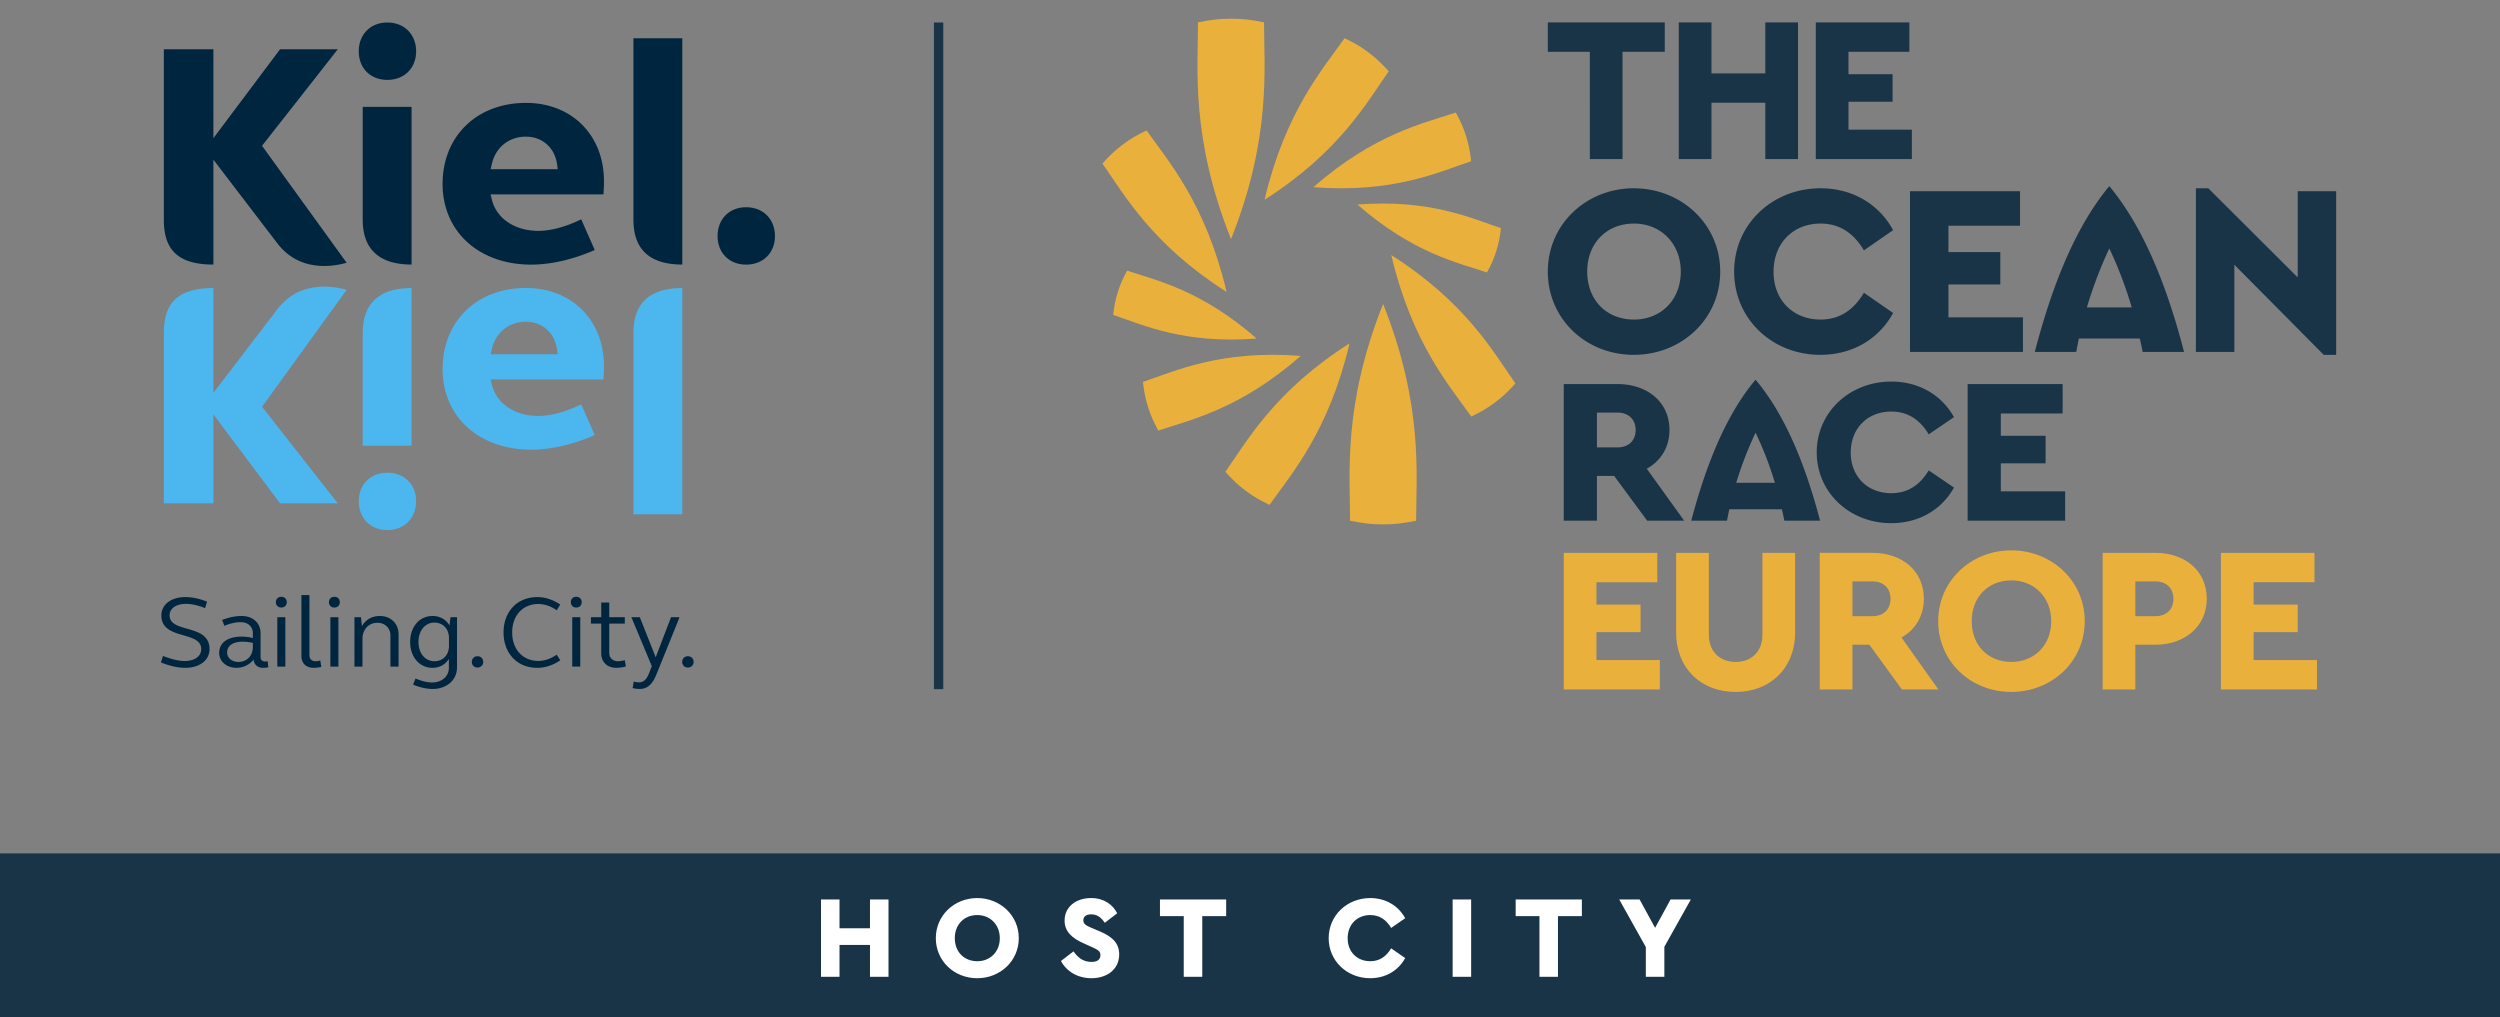 <svg xmlns="http://www.w3.org/2000/svg" viewBox="0 0 589.223 239.746"><rect x="0" y="0" width="589.223" height="239.746" fill="#808080" stroke="none"/><path fill="#1a3447" d="M0 201.129h589.223v38.617H0z"/><path fill="#fff" d="M193.502 211.996h4.364v6.794h7.181v-6.794h4.364v18.228h-4.364v-7.512h-7.181v7.512h-4.364zm27.061 9.114c0-5.358 4.364-9.445 9.75-9.445 5.413 0 9.804 4.087 9.804 9.445 0 5.386-4.391 9.446-9.804 9.446s-9.75-4.06-9.75-9.446m15.08 0c0-3.204-2.292-5.44-5.303-5.44-3.093 0-5.303 2.209-5.303 5.44 0 3.259 2.209 5.441 5.303 5.441 3.011 0 5.303-2.182 5.303-5.441m14.413 5.385 2.955-2.265c.911 1.271 2.126 2.486 4.226 2.486 1.381 0 2.126-.553 2.126-1.602 0-.967-.69-1.298-2.016-1.906l-1.906-.856c-2.762-1.215-4.529-2.79-4.529-5.386 0-3.204 2.651-5.303 6.242-5.303 3.066 0 5.109 1.547 6.159 3.59l-2.928 2.237c-.856-1.243-1.768-1.989-3.204-1.989-1.05 0-1.851.415-1.851 1.381 0 .829.552 1.215 1.768 1.74l2.099.884c2.983 1.271 4.584 2.79 4.584 5.441 0 3.507-2.845 5.606-6.545 5.606-3.287 0-5.883-1.629-7.181-4.06Zm28.94-10.577h-5.606v-3.922h15.604v3.922h-5.634v14.306h-4.364zm34.158 5.192c0-5.358 4.336-9.445 9.805-9.445 3.59 0 6.601 1.768 8.23 4.75l-3.314 2.292c-1.132-1.905-2.707-3.038-4.916-3.038-3.093 0-5.331 2.209-5.331 5.468 0 3.231 2.237 5.413 5.331 5.413 2.209 0 3.784-1.132 4.916-3.038l3.314 2.292c-1.629 2.983-4.64 4.75-8.258 4.75-5.441 0-9.777-4.06-9.777-9.446Zm29.215-9.114h4.364v18.228h-4.364zm20.463 3.922h-5.606v-3.922h15.604v3.922h-5.634v14.306h-4.364zm29.437 7.236v7.07h-4.364v-7.015l-6.27-11.213h4.806l3.646 6.684 3.646-6.684h4.778z"/><path fill="#e9b13c" d="M350.473 64.212c.951-1.797 1.548-3.021 2.183-5.035.633-2.013.848-3.366 1.102-5.394-6.843-2.295-16.697-6.908-33.813-5.573 13.087 11.464 23.685 13.708 30.528 16.003m-3.708 33.961c2.171-1.059 3.597-1.818 5.605-3.325 2.011-1.507 3.153-2.674 4.8-4.475-5.117-7.267-11.584-19.011-29.262-30.265 4.909 20.823 13.741 30.8 18.857 38.065m-19.454-81.369c-1.647-1.802-2.79-2.966-4.8-4.473-2.01-1.505-3.437-2.264-5.605-3.327-5.118 7.265-13.945 17.24-18.857 38.067 17.678-11.253 24.146-23.002 29.262-30.267M297.919 5.264c-2.854-.556-4.776-.858-7.78-.858s-4.93.302-7.784.858c0 10.866-1.765 27.114 7.784 51.102 9.547-23.988 7.78-40.236 7.78-51.102m48.823 32.729c-.278-2.234-.515-3.721-1.213-5.936-.7-2.215-1.353-3.562-2.4-5.536-7.525 2.522-19.19 4.991-33.584 17.599 18.829 1.469 29.672-3.603 37.197-6.127m-76.503-7.253c-2.169 1.059-3.599 1.818-5.605 3.325-2.01 1.507-3.153 2.674-4.8 4.475 5.116 7.267 11.584 19.011 29.262 30.265-4.91-20.823-13.741-30.8-18.857-38.065m47.961 91.997c2.854.554 4.776.858 7.782.858s4.928-.304 7.782-.858c0-10.866 1.765-27.114-7.782-51.102-9.549 23.988-7.782 40.236-7.782 51.102m-52.554-58.949c-.951 1.797-1.548 3.021-2.183 5.035-.633 2.013-.848 3.366-1.102 5.394 6.843 2.295 16.696 6.908 33.813 5.573-13.087-11.462-23.685-13.708-30.528-16.003m23.163 47.409c1.647 1.802 2.788 2.966 4.8 4.473 2.01 1.505 3.437 2.264 5.605 3.327 5.118-7.265 13.945-17.24 18.857-38.067-17.678 11.253-24.146 23.002-29.262 30.267m-19.431-21.188c.278 2.234.513 3.721 1.211 5.936.702 2.215 1.355 3.562 2.402 5.538 7.525-2.524 19.188-4.993 33.584-17.601-18.829-1.469-29.672 3.603-37.197 6.127"/><path fill="#1a3447" d="M385.116 75.316c-6.431 0-11.024-4.536-11.024-11.312 0-6.717 4.593-11.31 11.024-11.31 6.261 0 11.026 4.65 11.026 11.31 0 6.776-4.765 11.312-11.026 11.312m-.056-30.94c-11.197 0-20.259 8.488-20.259 19.628 0 11.199 9.006 19.628 20.259 19.628s20.375-8.429 20.375-19.628c0-11.14-9.119-19.628-20.375-19.628m132.49 0v38.566h9.062V62.397l21.068 21.235h2.926V45.064h-9.062v20.318l-21.069-21.006zm-25.69 28.068c1.436-4.82 3.216-9.47 5.281-13.891a95.5 95.5 0 0 1 5.281 13.891zm5.281-28.584c-7.289 8.782-13.029 21.64-17.561 39.082h9.756c.229-1.089.402-2.122.631-3.157h14.347c.288 1.037.459 2.069.688 3.157h9.756c-4.475-17.327-10.272-30.24-17.618-39.082m-46.977 39.082h26.628v-8.143h-17.565v-7.756h12.227v-7.628h-12.227v-6.206h16.875v-8.143h-25.938zm-21.135.69c7.52 0 13.775-3.67 17.163-9.868l-6.89-4.765c-2.353 3.964-5.624 6.315-10.217 6.315-6.429 0-11.077-4.534-11.077-11.253 0-6.776 4.648-11.369 11.077-11.369 4.593 0 7.863 2.355 10.217 6.318l6.89-4.768c-3.388-6.196-9.643-9.866-17.106-9.866-11.365 0-20.369 8.488-20.369 19.628 0 11.199 9.004 19.628 20.312 19.628m34.723 6.886v32.204h22.984V115.8h-15.161v-6.596h10.554v-6.485h-10.554v-5.277h14.567v-6.924zm-18.037 32.79c6.49 0 11.89-3.12 14.816-8.389l-5.948-4.053c-2.029 3.37-4.855 5.372-8.819 5.372-5.547 0-9.561-3.857-9.561-9.57 0-5.762 4.015-9.667 9.561-9.667 3.964 0 6.79 2.002 8.819 5.37l5.948-4.051c-2.925-5.269-8.326-8.387-14.767-8.387-9.809 0-17.581 7.214-17.581 16.686s7.772 16.688 17.532 16.688m-36.503-9.511a84.6 84.6 0 0 1 4.556-11.811 80 80 0 0 1 4.556 11.811h-9.113Zm4.557-24.304c-6.291 7.466-11.243 18.399-15.159 33.229h8.421c.199-.927.347-1.804.546-2.684h12.383c.248.88.396 1.759.594 2.684h8.421c-3.865-14.731-8.868-25.712-15.207-33.229m-32.576 15.96h-4.81v-8.206h4.81c2.676 0 4.313 1.659 4.313 4.104s-1.637 4.102-4.313 4.102m6.936 5.021c3.268-1.804 5.348-5.021 5.348-9.123 0-6.64-5.248-10.831-12.284-10.831h-12.633v32.204h7.823V112.18h4.066l7.78 10.543h8.715zm39.837-72.983h22.639v-6.922h-14.934v-6.596h10.396v-6.486h-10.396V12.21h14.349V5.286h-22.054zm-32.297 0h7.705V24.216h12.694V37.49h7.705V5.286h-7.705v12.006h-12.694V5.286h-7.705zm-20.959 0h7.705V12.21h9.955V5.286h-27.566v6.924h9.906z"/><path fill="#e9b13c" d="M368.558 130.298h22.05v6.928h-14.343v5.268h10.393v6.488h-10.393v6.588h14.929v6.928h-22.636zm26.486 18.685v-18.685h7.709v19.271c0 4.098 2.684 6.439 6.342 6.439 3.611 0 6.293-2.341 6.293-6.439v-19.271h7.709v18.685c0 8.634-6.001 14.1-14.002 14.1-8.099 0-14.051-5.465-14.051-14.1m41.559-3.757h4.731c2.635 0 4.244-1.659 4.244-4.098s-1.609-4.098-4.244-4.098h-4.731zm11.659 17.271-7.659-10.537h-4.001v10.537h-7.709v-32.2h12.44c6.928 0 12.099 4.197 12.099 10.831 0 4.098-2.049 7.318-5.269 9.123l8.683 12.245h-8.586Zm35.186-16.099c0-5.66-4.049-9.61-9.367-9.61-5.463 0-9.367 3.901-9.367 9.61 0 5.756 3.903 9.61 9.367 9.61 5.317 0 9.367-3.855 9.367-9.61m-26.637 0c0-9.464 7.709-16.684 17.222-16.684 9.561 0 17.319 7.22 17.319 16.684 0 9.513-7.758 16.684-17.319 16.684s-17.222-7.172-17.222-16.684m51.202-1.171c2.635 0 4.244-1.66 4.244-4.098s-1.609-4.098-4.244-4.098h-4.733v8.196zm-12.44-14.929h12.44c6.928 0 12.099 4.195 12.099 10.831 0 6.488-5.171 10.829-12.099 10.829h-4.733v10.539h-7.707zm27.873 0h22.05v6.928h-14.343v5.268h10.393v6.488h-10.393v6.588h14.93v6.928h-22.637z"/><path fill="#1a3447" d="M220.113 5.301h2.209v157.127h-2.209z"/><path fill="#00263f" d="M123.949 24.252c-11.562 0-19.636 7.852-19.636 19.096s8.584 19.018 20.876 19.018c4.651 0 9.938-1.218 14.987-3.44l-3.189-7.236c-3.677 1.783-7.151 2.721-10.099 2.721-5.541 0-9.841-2.881-10.956-7.34l-.315-1.256h26.601c.089-.999.134-2.033.134-3.086 0-10.879-7.568-18.478-18.403-18.478Zm7.501 15.621h-15.804l.281-1.236c.888-3.906 4.037-6.431 8.023-6.431 3.863 0 6.814 2.619 7.345 6.519l.156 1.148ZM91.28 5.307c-3.959 0-6.723 2.796-6.723 6.799 0 3.959 2.765 6.723 6.723 6.723 4.003 0 6.798-2.765 6.798-6.723 0-4.003-2.795-6.799-6.798-6.799m84.569 43.537c-3.959 0-6.723 2.796-6.723 6.799 0 3.959 2.765 6.723 6.723 6.723 4.003 0 6.798-2.765 6.798-6.723 0-4.003-2.795-6.799-6.798-6.799M149.294 9.016v42.771c0 6.813 3.62 10.564 11.517 10.564V9.016zM85.486 25.18v26.607c0 6.812 3.738 10.564 11.517 10.564V25.18zm-23.725 9.183L79.62 11.609H66.012L50.296 32.564V11.61H38.614v40.177c0 6.864 3.085 10.57 11.682 10.57V37.636l15.09 19.739c2.712 3.521 6.428 5.309 11.039 5.309 2.2 0 4.104-.42 5.276-.756L61.759 34.363ZM43.66 140.725c1.605 0 3.33.359 5.151 1.078l-.479 1.533c-1.629-.671-3.162-1.006-4.528-1.006-2.3 0-3.833 1.078-3.833 2.707 0 4.312 9.415 1.869 9.415 7.954 0 2.611-2.324 4.408-5.726 4.408-1.701 0-3.665-.431-5.726-1.27l.479-1.533c1.821.719 3.641 1.198 5.103 1.198 2.372 0 3.905-1.126 3.905-2.803 0-4.408-9.391-2.012-9.391-7.954 0-2.539 2.3-4.312 5.63-4.312m13.318 9.319c.815 0 1.701.096 2.611.335v-1.198c0-1.485-1.15-2.539-2.851-2.539-1.246 0-2.515.287-3.857.862l-.527-1.389c1.629-.623 3.114-.934 4.6-.934 2.635 0 4.456 1.629 4.456 4.049v5.63c0 .647.383 1.054 1.054 1.054.192 0 .479-.048.623-.072l.144 1.437c-.383.072-.815.12-1.246.12-1.27 0-2.084-.743-2.228-1.94-.934 1.222-2.444 1.94-4.049 1.94-2.3 0-4.049-1.509-4.049-3.498 0-2.444 2.012-3.857 5.318-3.857Zm-.815 5.965c2.012 0 3.426-1.437 3.426-3.498v-.982a10.4 10.4 0 0 0-2.396-.287c-2.3 0-3.665.958-3.665 2.539 0 1.27 1.126 2.228 2.635 2.228m10.156-15.356c.743 0 1.27.527 1.27 1.27s-.527 1.27-1.27 1.27c-.767 0-1.294-.527-1.294-1.27s.527-1.27 1.294-1.27m-.959 4.815h1.893v11.643H65.36zm7.57 8.96c0 .862.551 1.413 1.413 1.413.335 0 .743-.072 1.15-.168l.24 1.509a8.5 8.5 0 0 1-1.797.216c-1.797 0-2.899-1.078-2.899-2.803v-14.35h1.893v14.182Zm5.892-13.775c.743 0 1.27.527 1.27 1.27s-.527 1.27-1.27 1.27c-.767 0-1.294-.527-1.294-1.27s.527-1.27 1.294-1.27m-.958 4.815h1.893v11.643h-1.893zm5.677 0h1.533l.24 2.132c.791-1.533 2.348-2.42 4.192-2.42 2.587 0 4.432 1.773 4.432 4.336v7.594h-1.917v-7.307c0-1.773-1.27-3.019-3.066-3.019-2.012 0-3.522 1.533-3.522 3.761v6.564H83.54v-11.643Zm24.17 11.859c0 2.947-2.42 5.055-5.75 5.055-1.366 0-2.947-.335-4.6-1.03l.575-1.437c1.437.623 2.803.934 3.881.934 2.324 0 3.977-1.413 3.977-3.45v-2.108c-.815 1.342-2.204 2.108-3.857 2.108-3.066 0-5.27-2.539-5.27-6.109s2.204-6.109 5.27-6.109c1.725 0 3.162.791 4.001 2.228l.24-1.94h1.533zm-5.318-1.485c2.012 0 3.426-1.485 3.426-3.617v-1.869c0-2.108-1.413-3.617-3.426-3.617-2.204 0-3.761 1.893-3.761 4.552 0 2.683 1.557 4.552 3.761 4.552Zm10.155-1.174c.767 0 1.342.551 1.342 1.342 0 .767-.575 1.318-1.342 1.318-.791 0-1.342-.551-1.342-1.318 0-.791.551-1.342 1.342-1.342m14.062-13.943c1.845 0 3.737.599 5.438 1.773l-.838 1.342c-1.342-.958-2.851-1.485-4.336-1.485-3.665 0-6.157 2.731-6.157 6.708s2.491 6.708 6.157 6.708c1.485 0 2.995-.527 4.336-1.485l.838 1.342c-1.701 1.174-3.594 1.773-5.438 1.773-4.696 0-7.93-3.426-7.93-8.337s3.234-8.337 7.93-8.337Zm9.221-.072c.743 0 1.27.527 1.27 1.27s-.527 1.27-1.27 1.27c-.767 0-1.294-.527-1.294-1.27s.527-1.27 1.294-1.27m-.959 4.815h1.893v11.643h-1.893zm8.72 0h3.665v1.509h-3.665v6.852c0 1.198.815 2.012 2.012 2.012.503 0 1.054-.096 1.653-.24l.264 1.485a9 9 0 0 1-2.324.311c-2.084 0-3.498-1.389-3.498-3.402v-7.019h-2.42v-1.509h2.42v-3.45h1.893zm11.162 13.392c-.958 2.42-2.156 3.522-4.025 3.522a7 7 0 0 1-1.629-.216l.264-1.533c.431.12.862.192 1.174.192 1.174 0 1.869-.671 2.491-2.3l.599-1.509-4.815-11.547h1.988l3.737 9.439 3.617-9.439h2.012zm7.378-4.192c.767 0 1.342.551 1.342 1.342 0 .767-.575 1.318-1.342 1.318-.791 0-1.342-.551-1.342-1.318 0-.791.551-1.342 1.342-1.342"/><path fill="#4bb7ee" d="M123.949 67.872c-11.562 0-19.636 7.852-19.636 19.096s8.584 19.018 20.876 19.018c4.651 0 9.938-1.218 14.987-3.44l-3.189-7.236c-3.677 1.783-7.151 2.721-10.099 2.721-5.541 0-9.841-2.881-10.956-7.34l-.315-1.256h26.601c.089-.999.134-2.033.134-3.086 0-10.879-7.568-18.478-18.403-18.478Zm7.501 15.62h-15.804l.281-1.236c.888-3.906 4.037-6.431 8.023-6.431 3.863 0 6.814 2.619 7.345 6.519l.156 1.148Zm29.36 37.73V67.887c-7.897 0-11.517 3.75-11.517 10.564v42.771zm-63.808-16.163V67.888c-7.779 0-11.517 3.751-11.517 10.564v26.607zm-35.241-9.184 17.859 22.754H66.012L50.296 97.674v20.955H38.614V78.452c0-6.864 3.085-10.57 11.682-10.57v24.721l15.09-19.739c2.712-3.521 6.428-5.309 11.039-5.309 2.2 0 4.104.42 5.276.756L61.759 95.876Zm36.317 22.257c0-3.959-2.795-6.723-6.798-6.723-3.959 0-6.723 2.765-6.723 6.723 0 4.003 2.765 6.799 6.723 6.799 4.003 0 6.798-2.796 6.798-6.799"/></svg>